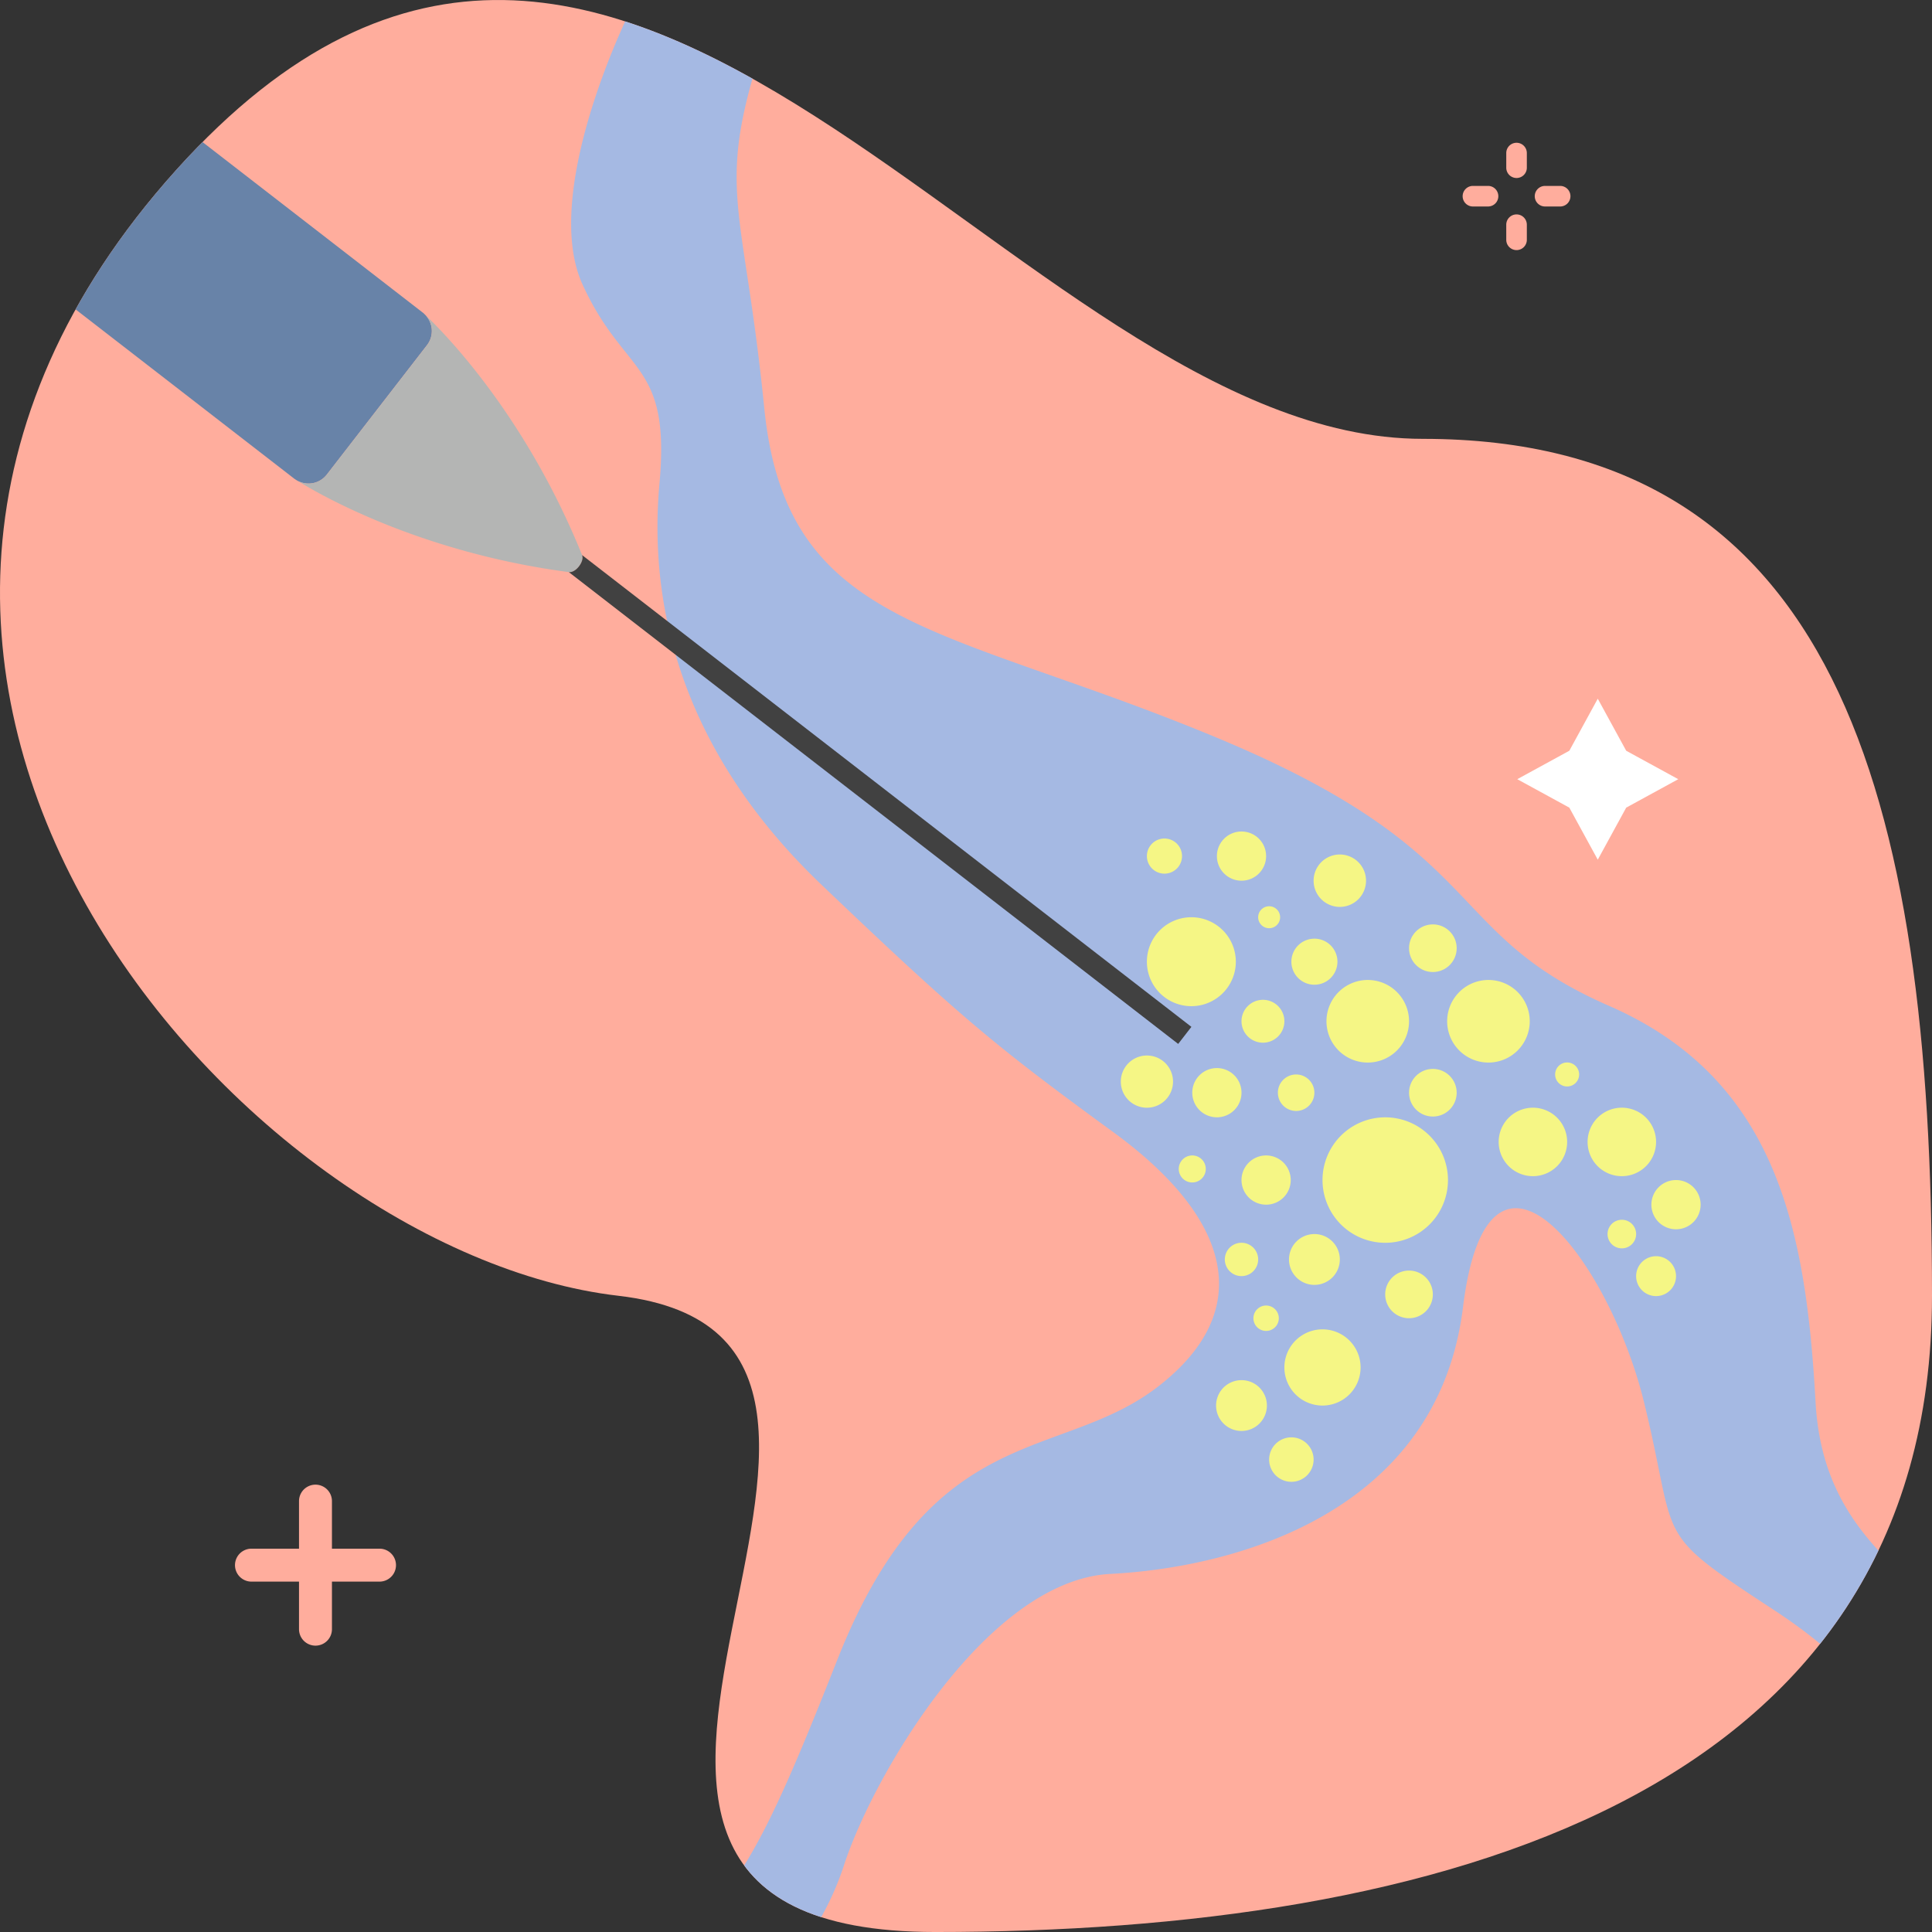 <svg xmlns="http://www.w3.org/2000/svg" width="360" height="360"><rect width="100%" height="100%" fill="#333333" stroke="none"/><defs><clipPath id="a"><path d="M485.564 5538.721c84.211-93.688 155.653 50.062 232.325 50.062s94.877 65.788 94.877 159.674-93.067 118.555-185.7 118.555 11.12-110.408-59.089-118.555-166.624-116.048-82.413-209.736z" transform="translate(-373.914 -5317.417)" fill="#ffdab5"/></clipPath></defs><path d="M32.798 31.711c84.211-93.688 155.653 50.062 232.325 50.062S360 147.561 360 241.447s-93.067 118.555-185.7 118.555 11.12-110.408-59.089-118.555S-51.413 125.399 32.798 31.711z" fill="#ffad9d"/><g clip-path="url(#a)" transform="translate(-78.852 -189.593)"><path d="M452.952 549.91h-14.724c6.487-28.03-8.95-47.3-28.761-60.272-23.081-15.128-17.756-12.1-24.266-38.729s-29-56.221-33.736-17.757-42.61 48.532-65.691 49.716-44.386 37.877-49.711 54.449a54.214 54.214 0 01-6.061 12.593h-23.1c10.7-9.448 16.24-21.332 27.98-51.062 17.756-44.979 41.425-36.693 59.774-50.9s13.611-31.363-8.286-47.343-28.409-21.306-54.452-46.161-32.265-51.869-30.183-74.736c2.086-22.893-6.509-19.955-14.342-37.119-7.815-17.164 8.542-50.249 8.542-50.249h26.94c-11.48 33.072-5.752 31.9-1.607 73.331s33.732 40.241 84.726 61.55 41.331 36.1 72.7 49.806 36.69 41.917 38.467 73.881 29.591 34.916 37.877 58.59c5.28 15.105 1.417 30.946-2.086 40.412z" fill="#a5b9e3"/><path d="M158.418 253.905l-18.667 24.114a4.312 4.312 0 01-5.437 1.171c-.085-.053-.166-.094-.242-.143s-.166-.107-.229-.153a1.259 1.259 0 01-.152-.1l-27.647-21.407-47.195-36.531 23.956-30.946 53.9 41.726 20.939 16.217a1.017 1.017 0 01.148.117c.045.054.117.117.2.2a2.694 2.694 0 01.189.193 4.3 4.3 0 01.237 5.542z" fill="#6883a8"/><path d="M184.851 296.197c-28.191-3.719-46.961-14.773-50.537-17.007a4.312 4.312 0 005.437-1.171l18.667-24.11a4.3 4.3 0 00-.238-5.545c3.073 2.894 18.479 18.3 29.133 44.656.485 1.189-1.197 3.352-2.462 3.177z" fill="#b4b5b4"/><path d="M300.853 380.932l-2.463 3.18-113.54-87.911c1.274.175 2.952-2 2.463-3.181z" fill="#414141"/><g transform="translate(287.699 344.528)" fill="#f5f685"><path d="M13.315 48.674a4.587 4.587 0 114.585 4.585 4.588 4.588 0 01-4.585-4.585zm9.174-13.311a3.995 3.995 0 113.993 3.993 4 4 0 01-3.993-3.993zM4.859 24.265a8.286 8.286 0 118.286 8.286 8.286 8.286 0 01-8.286-8.286zm24.409 24.413a3.4 3.4 0 113.4 3.4 3.406 3.406 0 01-3.4-3.4zM0 46.606a4.865 4.865 0 114.863 4.868A4.861 4.861 0 010 46.606zm38.321-11.243a7.694 7.694 0 117.694 7.694 7.692 7.692 0 01-7.694-7.694zm-6.537-11.098a4.291 4.291 0 114.289 4.289 4.289 4.289 0 01-4.289-4.289z"/><circle cx="4.587" cy="4.587" transform="translate(17.902)" r="4.587"/><path d="M22.489 64.954a4.587 4.587 0 114.585 4.585 4.589 4.589 0 01-4.585-4.585zM31.34 79.75a4.735 4.735 0 114.733 4.733 4.734 4.734 0 01-4.733-4.733zm6.244-14.796a11.689 11.689 0 1111.687 11.687 11.689 11.689 0 01-11.687-11.687zm11.681 21.305a4.439 4.439 0 114.441 4.437 4.44 4.44 0 01-4.441-4.437zM19.38 79.75a3.107 3.107 0 113.109 3.1 3.108 3.108 0 01-3.109-3.1zm-8.582-16.868a2.517 2.517 0 112.517 2.517 2.516 2.516 0 01-2.517-2.517z"/><circle cx="4.439" cy="4.439" transform="translate(53.707 44.239)" r="4.439"/><path d="M30.479 99.87a7.1 7.1 0 117.1 7.1 7.1 7.1 0 01-7.1-7.1zm-5.769-9.174a2.366 2.366 0 112.364 2.369 2.364 2.364 0 01-2.364-2.369zm2.929 26.342a4.143 4.143 0 114.145 4.141 4.147 4.147 0 01-4.145-4.141zm-9.887-10.066a4.735 4.735 0 114.737 4.733 4.735 4.735 0 01-4.737-4.733zm52.658-49.12a6.379 6.379 0 116.379 6.375 6.376 6.376 0 01-6.379-6.375zm-9.6-22.489a7.694 7.694 0 117.694 7.694 7.692 7.692 0 01-7.694-7.694z"/><circle cx="4.439" cy="4.439" transform="translate(53.707 17.311)" r="4.439"/><path d="M35.925 9.173a4.883 4.883 0 114.885 4.881 4.884 4.884 0 01-4.885-4.881zm-10.331 6.806a2.046 2.046 0 112.046 2.046 2.048 2.048 0 01-2.046-2.046zM4.859 4.588a3.273 3.273 0 113.275 3.27 3.276 3.276 0 01-3.275-3.27zM80.93 45.273a2.236 2.236 0 112.24 2.239 2.235 2.235 0 01-2.24-2.239zm6.047 12.579a6.38 6.38 0 116.38 6.375 6.378 6.378 0 01-6.38-6.375zm3.72 17.16a2.663 2.663 0 112.661 2.665 2.661 2.661 0 01-2.661-2.665zm5.325 7.843a3.717 3.717 0 113.715 3.719 3.716 3.716 0 01-3.715-3.719zm2.844-13.316a4.587 4.587 0 114.589 4.585 4.585 4.585 0 01-4.589-4.585z"/></g></g><g fill="#ffad9d"><path d="M58.785 306.641a3.066 3.066 0 01-3.069-3.069v-23.859a3.069 3.069 0 116.138 0v23.859a3.066 3.066 0 01-3.069 3.069z"/><path d="M70.718 294.711H46.856a3.069 3.069 0 010-6.138h23.862a3.069 3.069 0 110 6.138z"/></g><path d="M290.669 34.643h-2.773a1.916 1.916 0 00-1.917 1.917 1.916 1.916 0 001.917 1.916h2.773a1.917 1.917 0 100-3.833zm-16.166 0a1.917 1.917 0 100 3.833h2.772a1.916 1.916 0 001.917-1.917 1.916 1.916 0 00-1.917-1.917zm6.167 9.999a1.917 1.917 0 103.833 0V41.87a1.917 1.917 0 00-1.917-1.917 1.916 1.916 0 00-1.917 1.917zm3.833-16.165a1.917 1.917 0 00-3.833 0v2.773a1.916 1.916 0 001.917 1.917 1.917 1.917 0 001.917-1.917z" fill="#ffad9d"/><path d="M297.72 130.192l5.3 9.7 9.7 5.3-9.7 5.3-5.3 9.7-5.3-9.7-9.7-5.3 9.7-5.3z" fill="#fff"/></svg>